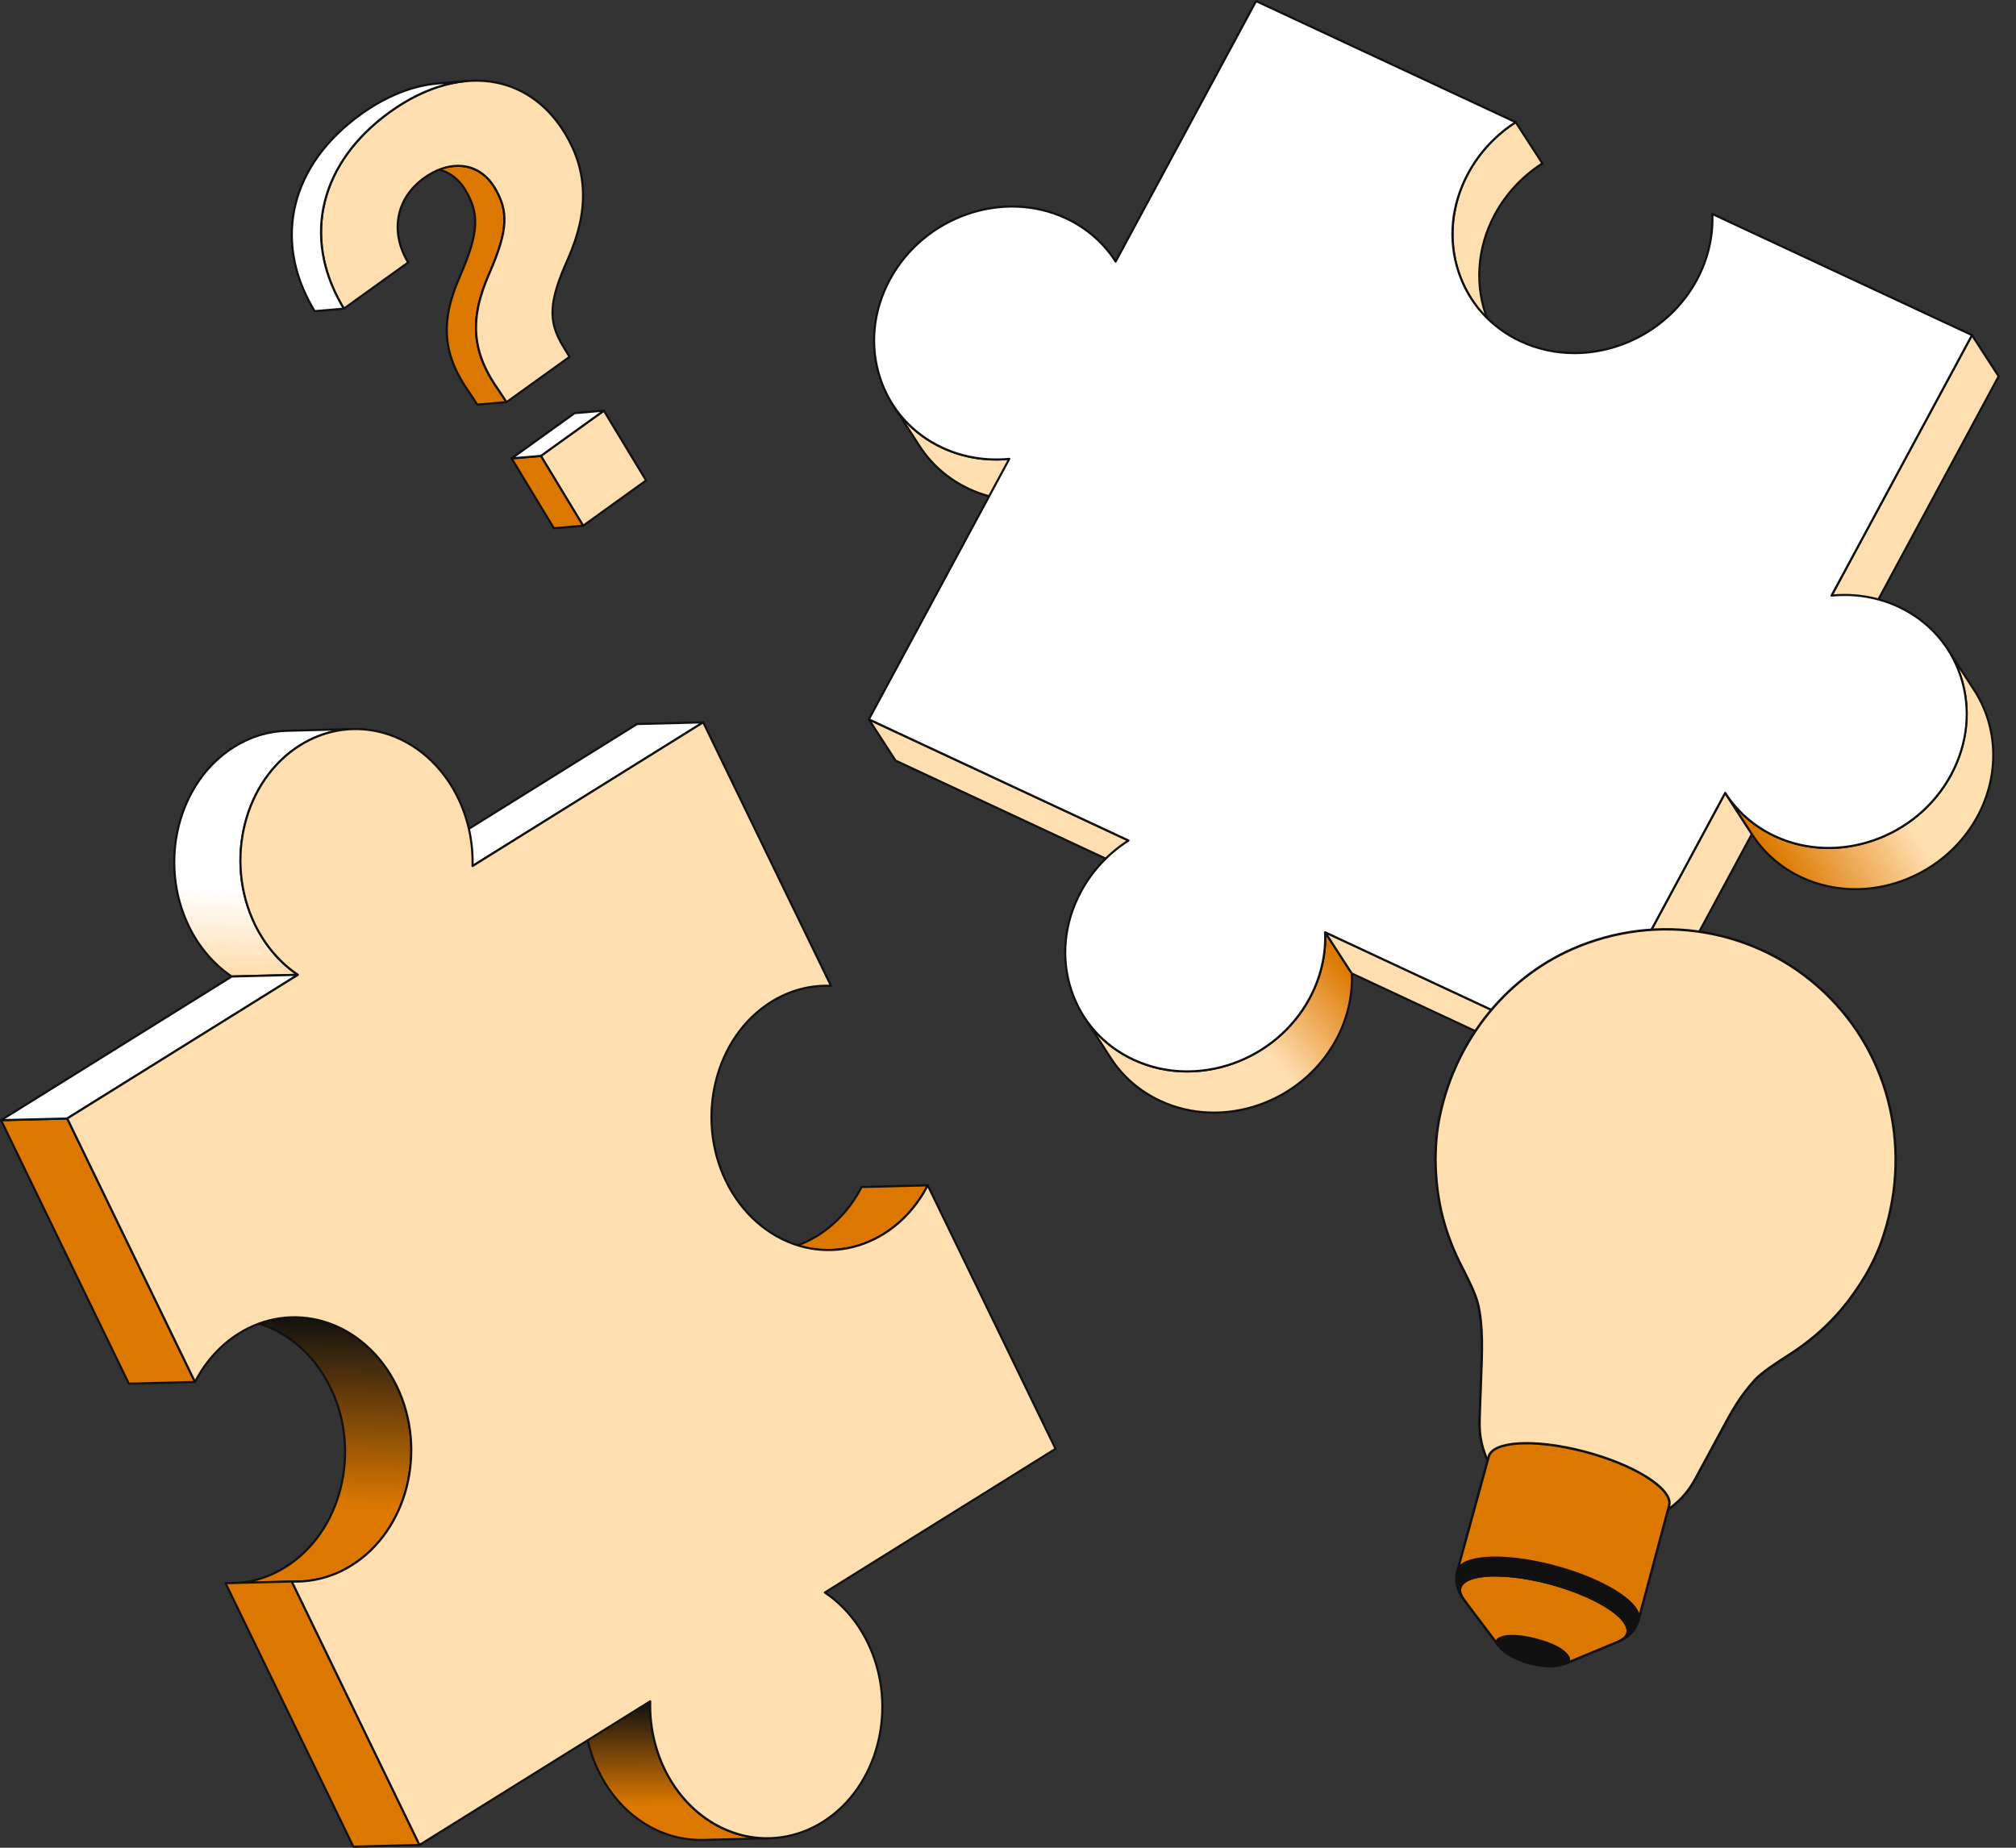 <svg width="60" height="55" viewBox="0 0 60 55" fill="none" xmlns="http://www.w3.org/2000/svg">
<rect x="0" y="0" width="60" height="55" fill="#333333" stroke="none"/>
<g clip-path="url(#clip0_7447_1307)">
<path d="M30.038 13.658L30.833 14.885C30.161 14.951 29.473 14.849 28.839 14.553C28.212 14.261 27.717 13.817 27.373 13.285L26.578 12.058C26.922 12.59 27.418 13.034 28.044 13.326C28.678 13.622 29.367 13.724 30.038 13.658Z" fill="#FFDEB0"/>
<path d="M30.443 14.936C29.879 14.936 29.326 14.816 28.825 14.582C28.215 14.297 27.704 13.855 27.346 13.303L26.551 12.075C26.549 12.072 26.547 12.068 26.547 12.064C26.546 12.06 26.546 12.056 26.547 12.051C26.547 12.047 26.549 12.043 26.551 12.04C26.554 12.036 26.557 12.033 26.56 12.031C26.564 12.029 26.568 12.027 26.572 12.026C26.576 12.026 26.58 12.026 26.584 12.027C26.589 12.028 26.593 12.029 26.596 12.032C26.599 12.034 26.602 12.037 26.605 12.041C26.956 12.583 27.458 13.018 28.058 13.298C28.664 13.581 29.348 13.694 30.035 13.627C30.041 13.626 30.047 13.627 30.052 13.629C30.057 13.632 30.062 13.636 30.065 13.641L30.859 14.868C30.862 14.873 30.864 14.878 30.864 14.883C30.865 14.889 30.864 14.894 30.861 14.899C30.859 14.904 30.855 14.908 30.851 14.911C30.846 14.914 30.841 14.916 30.836 14.917C30.705 14.93 30.573 14.936 30.443 14.936H30.443ZM26.962 12.593L27.399 13.268C27.75 13.81 28.253 14.245 28.852 14.525C29.444 14.801 30.108 14.916 30.778 14.858L30.022 13.691C29.33 13.756 28.642 13.64 28.031 13.355C27.626 13.166 27.264 12.907 26.962 12.593Z" fill="#111111"/>
<path d="M45.11 3.638L45.905 4.865C45.328 5.234 44.833 5.749 44.49 6.385C43.812 7.642 43.897 9.056 44.585 10.118L43.791 8.891C43.102 7.829 43.018 6.415 43.695 5.158C44.038 4.521 44.533 4.007 45.11 3.638Z" fill="#FFDEB0"/>
<path d="M44.585 10.15C44.58 10.15 44.575 10.149 44.57 10.146C44.565 10.144 44.561 10.14 44.559 10.136L43.764 8.909C43.048 7.803 43.011 6.36 43.667 5.143C44.001 4.524 44.494 3.994 45.093 3.611C45.1 3.607 45.109 3.605 45.117 3.607C45.125 3.609 45.132 3.614 45.137 3.621L45.931 4.848C45.934 4.851 45.935 4.855 45.936 4.859C45.937 4.863 45.937 4.868 45.936 4.872C45.935 4.876 45.933 4.88 45.931 4.883C45.928 4.886 45.925 4.889 45.922 4.892C45.331 5.269 44.846 5.79 44.517 6.4C43.872 7.597 43.908 9.015 44.612 10.101C44.615 10.106 44.616 10.112 44.617 10.117C44.617 10.123 44.616 10.129 44.613 10.134C44.61 10.139 44.606 10.143 44.601 10.146C44.596 10.149 44.591 10.15 44.585 10.15ZM45.101 3.681C44.522 4.057 44.046 4.572 43.723 5.173C43.078 6.37 43.114 7.788 43.817 8.874L44.254 9.548C43.85 8.548 43.916 7.381 44.462 6.37C44.79 5.76 45.274 5.237 45.861 4.855L45.101 3.681Z" fill="#111111"/>
<path d="M33.586 25.019L34.38 26.246L26.653 22.64L25.858 21.413L33.586 25.019Z" fill="#FFDEB0"/>
<path d="M34.381 26.278C34.376 26.278 34.372 26.277 34.368 26.275L26.64 22.669C26.635 22.666 26.63 22.662 26.627 22.657L25.832 21.43C25.828 21.424 25.827 21.417 25.827 21.41C25.828 21.404 25.83 21.397 25.835 21.392C25.839 21.387 25.846 21.383 25.852 21.382C25.859 21.38 25.866 21.381 25.872 21.384L33.6 24.99C33.605 24.993 33.61 24.997 33.613 25.002L34.407 26.229C34.411 26.233 34.412 26.239 34.413 26.245C34.413 26.25 34.411 26.256 34.409 26.261C34.406 26.266 34.402 26.27 34.397 26.273C34.392 26.276 34.387 26.278 34.381 26.278ZM26.675 22.615L34.295 26.171L33.565 25.044L25.945 21.488L26.675 22.615L26.675 22.615Z" fill="#111111"/>
<path d="M58.689 9.975L59.484 11.202L55.304 18.956L54.51 17.729L58.689 9.975Z" fill="#FFDEB0"/>
<path d="M55.305 18.988C55.3 18.988 55.294 18.986 55.29 18.984C55.285 18.981 55.281 18.978 55.278 18.973L54.484 17.746C54.48 17.741 54.479 17.736 54.478 17.73C54.478 17.725 54.48 17.719 54.482 17.714L58.662 9.96C58.664 9.955 58.668 9.951 58.673 9.948C58.678 9.945 58.683 9.943 58.688 9.943C58.699 9.943 58.71 9.948 58.716 9.957L59.511 11.185C59.514 11.189 59.516 11.195 59.516 11.2C59.516 11.206 59.515 11.212 59.512 11.217L55.333 18.971C55.33 18.976 55.326 18.98 55.322 18.983C55.317 18.986 55.312 18.988 55.306 18.988H55.305V18.988ZM54.547 17.727L55.302 18.894L59.447 11.203L58.692 10.037L54.547 17.727Z" fill="#111111"/>
<path d="M39.437 27.75L40.232 28.977C40.259 29.628 40.112 30.305 39.769 30.942C38.753 32.827 36.406 33.645 34.527 32.768C33.9 32.476 33.405 32.032 33.061 31.5L32.266 30.273C32.61 30.805 33.106 31.249 33.732 31.541C35.611 32.418 37.959 31.6 38.975 29.715C39.318 29.078 39.465 28.401 39.437 27.75Z" fill="url(#paint0_linear_7447_1307)"/>
<path d="M36.128 33.151C35.579 33.151 35.029 33.037 34.514 32.797C33.904 32.512 33.393 32.07 33.035 31.517L32.24 30.29C32.238 30.287 32.236 30.283 32.236 30.279C32.235 30.275 32.235 30.27 32.236 30.266C32.236 30.262 32.238 30.258 32.24 30.255C32.243 30.251 32.246 30.248 32.249 30.246C32.253 30.244 32.257 30.242 32.261 30.241C32.265 30.241 32.269 30.241 32.273 30.241C32.278 30.242 32.282 30.244 32.285 30.247C32.288 30.249 32.291 30.252 32.294 30.256C32.645 30.798 33.147 31.233 33.747 31.512C34.253 31.749 34.794 31.86 35.334 31.86C36.779 31.86 38.215 31.059 38.948 29.7C39.276 29.09 39.435 28.417 39.407 27.751C39.406 27.744 39.408 27.737 39.412 27.731C39.416 27.726 39.422 27.721 39.428 27.719C39.435 27.717 39.442 27.717 39.449 27.72C39.455 27.722 39.461 27.726 39.465 27.732L40.259 28.959C40.262 28.964 40.264 28.97 40.264 28.975C40.293 29.652 40.132 30.338 39.798 30.957C39.054 32.337 37.595 33.151 36.128 33.151L36.128 33.151ZM32.651 30.808L33.088 31.483C33.439 32.025 33.942 32.46 34.541 32.739C36.402 33.608 38.735 32.795 39.742 30.927C40.069 30.32 40.228 29.649 40.201 28.986L39.473 27.861C39.48 28.501 39.319 29.145 39.003 29.73C38.259 31.11 36.801 31.923 35.333 31.924C34.784 31.924 34.234 31.81 33.72 31.57C33.315 31.381 32.953 31.122 32.651 30.808L32.651 30.808Z" fill="#111111"/>
<path d="M51.344 23.601L52.139 24.828L47.959 32.583L47.165 31.356L51.344 23.601Z" fill="#FFDEB0"/>
<path d="M47.959 32.614C47.954 32.614 47.949 32.613 47.944 32.611C47.94 32.608 47.936 32.604 47.933 32.6L47.138 31.373C47.135 31.368 47.134 31.363 47.133 31.357C47.133 31.351 47.134 31.346 47.137 31.341L51.317 23.586C51.319 23.581 51.323 23.577 51.328 23.574C51.333 23.571 51.338 23.57 51.343 23.569C51.349 23.569 51.354 23.57 51.359 23.573C51.364 23.575 51.368 23.579 51.371 23.584L52.166 24.811C52.169 24.816 52.171 24.821 52.171 24.827C52.171 24.832 52.17 24.838 52.167 24.843L47.987 32.598C47.985 32.603 47.981 32.607 47.976 32.61C47.972 32.612 47.966 32.614 47.961 32.614L47.959 32.614ZM47.202 31.354L47.957 32.521L52.102 24.829L51.347 23.663L47.202 31.354Z" fill="#111111"/>
<path d="M57.97 19.329L58.765 20.556C59.453 21.619 59.538 23.033 58.861 24.29C57.844 26.175 55.497 26.993 53.618 26.117C52.992 25.824 52.497 25.38 52.153 24.849L51.358 23.622C51.703 24.153 52.197 24.597 52.824 24.89C54.702 25.766 57.05 24.948 58.066 23.063C58.743 21.806 58.658 20.392 57.97 19.329Z" fill="url(#paint1_linear_7447_1307)"/>
<path d="M55.218 26.499C54.669 26.499 54.119 26.386 53.604 26.145C52.995 25.861 52.484 25.419 52.126 24.866L51.331 23.639C51.327 23.632 51.325 23.623 51.327 23.615C51.329 23.607 51.334 23.6 51.341 23.595C51.348 23.59 51.356 23.589 51.364 23.591C51.373 23.592 51.38 23.597 51.384 23.604C51.736 24.147 52.238 24.582 52.837 24.861C53.343 25.097 53.884 25.209 54.424 25.209C55.869 25.209 57.305 24.408 58.038 23.048C58.683 21.851 58.647 20.433 57.943 19.346C57.941 19.343 57.939 19.339 57.938 19.335C57.937 19.331 57.937 19.327 57.938 19.322C57.939 19.318 57.941 19.314 57.943 19.311C57.946 19.307 57.949 19.304 57.952 19.302C57.956 19.3 57.96 19.298 57.964 19.297C57.968 19.297 57.972 19.297 57.976 19.298C57.98 19.299 57.984 19.3 57.988 19.303C57.991 19.305 57.994 19.308 57.996 19.312L58.791 20.539C59.507 21.645 59.544 23.088 58.888 24.305C58.144 25.686 56.685 26.499 55.218 26.499L55.218 26.499ZM51.742 24.157L52.179 24.832C52.53 25.374 53.032 25.809 53.631 26.088C54.137 26.324 54.678 26.436 55.218 26.436C56.663 26.436 58.099 25.635 58.832 24.275C59.477 23.078 59.441 21.66 58.738 20.574L58.301 19.9C58.705 20.9 58.638 22.067 58.093 23.078C57.349 24.459 55.891 25.272 54.423 25.272C53.874 25.272 53.324 25.158 52.81 24.918C52.405 24.73 52.044 24.471 51.742 24.157L51.742 24.157Z" fill="#111111"/>
<path d="M47.165 31.356L47.96 32.583L40.232 28.977L39.438 27.75L47.165 31.356Z" fill="#FFDEB0"/>
<path d="M47.96 32.614C47.956 32.614 47.951 32.613 47.947 32.611L40.219 29.005C40.214 29.003 40.209 28.999 40.206 28.994L39.411 27.767C39.408 27.761 39.406 27.754 39.406 27.747C39.407 27.74 39.41 27.734 39.414 27.729C39.419 27.723 39.425 27.72 39.431 27.718C39.438 27.717 39.445 27.718 39.451 27.721L47.179 31.327C47.184 31.329 47.189 31.333 47.192 31.338L47.987 32.566C47.99 32.57 47.992 32.576 47.992 32.581C47.992 32.587 47.991 32.593 47.988 32.598C47.985 32.603 47.981 32.607 47.976 32.61C47.971 32.613 47.966 32.614 47.96 32.614ZM40.254 28.952L47.874 32.508L47.144 31.381L39.524 27.825L40.254 28.952Z" fill="#111111"/>
<path d="M58.689 9.974L54.509 17.729C55.181 17.663 55.869 17.765 56.504 18.061C58.382 18.938 59.082 21.177 58.066 23.063C57.049 24.948 54.702 25.766 52.823 24.889C52.189 24.593 51.689 24.141 51.344 23.601L47.165 31.355L39.437 27.749C39.465 28.4 39.318 29.078 38.975 29.714C37.959 31.6 35.611 32.418 33.732 31.541C31.853 30.664 31.154 28.424 32.17 26.539C32.514 25.902 33.009 25.387 33.586 25.019L25.858 21.413L30.038 13.658C29.366 13.724 28.678 13.622 28.044 13.326C26.165 12.449 25.466 10.21 26.482 8.324C27.498 6.439 29.846 5.621 31.724 6.498C32.359 6.794 32.858 7.245 33.203 7.786L37.383 0.032L45.11 3.638C44.533 4.006 44.038 4.521 43.695 5.158C42.678 7.043 43.378 9.283 45.257 10.159C47.135 11.036 49.483 10.219 50.499 8.333C50.842 7.697 50.989 7.019 50.961 6.368L58.689 9.974Z" fill="white"/>
<path d="M35.333 31.924C34.784 31.924 34.234 31.81 33.719 31.57C32.824 31.152 32.161 30.412 31.855 29.486C31.534 28.517 31.636 27.465 32.143 26.524C32.468 25.922 32.944 25.404 33.521 25.023L25.845 21.441C25.837 21.438 25.831 21.431 25.829 21.423C25.826 21.414 25.827 21.405 25.831 21.398L29.983 13.695C29.304 13.752 28.631 13.635 28.031 13.355C27.135 12.937 26.473 12.197 26.166 11.271C25.845 10.302 25.948 9.25 26.455 8.309C27.477 6.412 29.847 5.587 31.738 6.469C32.339 6.75 32.844 7.183 33.201 7.724L37.355 0.017C37.359 0.01 37.365 0.004 37.373 0.002C37.381 -0.001 37.389 -0 37.396 0.003L45.124 3.609C45.129 3.612 45.133 3.615 45.137 3.62C45.14 3.625 45.142 3.63 45.142 3.636C45.142 3.641 45.141 3.647 45.139 3.652C45.136 3.657 45.132 3.661 45.127 3.664C44.537 4.042 44.051 4.563 43.723 5.173C43.224 6.098 43.123 7.132 43.439 8.084C43.74 8.993 44.39 9.72 45.27 10.131C47.132 10.999 49.465 10.186 50.472 8.318C50.8 7.709 50.958 7.035 50.93 6.37C50.93 6.364 50.931 6.359 50.934 6.354C50.936 6.349 50.94 6.345 50.944 6.342C50.949 6.339 50.954 6.337 50.959 6.337C50.965 6.336 50.97 6.337 50.975 6.34L58.703 9.946C58.707 9.948 58.71 9.95 58.713 9.953C58.716 9.957 58.718 9.96 58.719 9.965C58.721 9.969 58.721 9.973 58.721 9.977C58.72 9.982 58.719 9.986 58.717 9.99L54.566 17.692C55.244 17.635 55.917 17.753 56.517 18.033C57.413 18.451 58.075 19.191 58.382 20.116C58.703 21.086 58.601 22.137 58.094 23.078C57.35 24.459 55.891 25.272 54.424 25.272C53.875 25.272 53.325 25.158 52.81 24.918C52.209 24.638 51.705 24.204 51.347 23.663L47.193 31.371C47.189 31.378 47.183 31.383 47.175 31.386C47.167 31.388 47.159 31.388 47.152 31.384L39.471 27.8C39.49 28.46 39.328 29.126 39.003 29.73C38.259 31.11 36.8 31.923 35.333 31.924ZM25.902 21.398L33.6 24.99C33.605 24.993 33.609 24.996 33.612 25.001C33.616 25.006 33.617 25.011 33.618 25.017C33.618 25.022 33.617 25.028 33.614 25.033C33.612 25.038 33.608 25.043 33.603 25.046C33.013 25.423 32.527 25.944 32.199 26.554C31.7 27.479 31.599 28.513 31.915 29.466C32.216 30.375 32.866 31.102 33.746 31.512C35.607 32.381 37.94 31.568 38.947 29.7C39.276 29.09 39.434 28.416 39.406 27.751C39.406 27.745 39.407 27.74 39.409 27.735C39.412 27.73 39.416 27.726 39.42 27.723C39.425 27.72 39.43 27.718 39.435 27.718C39.441 27.718 39.446 27.718 39.451 27.721L47.151 31.314L51.317 23.586C51.32 23.581 51.324 23.577 51.328 23.574C51.333 23.571 51.338 23.569 51.344 23.569C51.349 23.569 51.355 23.57 51.36 23.573C51.365 23.575 51.369 23.579 51.372 23.584C51.724 24.136 52.23 24.578 52.837 24.861C54.698 25.729 57.031 24.916 58.038 23.048C58.537 22.123 58.638 21.089 58.322 20.136C58.021 19.227 57.371 18.501 56.491 18.09C55.883 17.806 55.2 17.693 54.513 17.76C54.507 17.761 54.502 17.76 54.496 17.758C54.491 17.755 54.487 17.751 54.483 17.747C54.48 17.742 54.478 17.736 54.478 17.73C54.478 17.725 54.479 17.719 54.482 17.714L58.646 9.989L50.995 6.419C51.014 7.079 50.852 7.745 50.527 8.348C49.783 9.729 48.325 10.542 46.857 10.542C46.308 10.542 45.758 10.428 45.244 10.188C44.348 9.77 43.685 9.03 43.379 8.104C43.058 7.135 43.16 6.083 43.667 5.143C43.992 4.54 44.468 4.023 45.045 3.642L37.397 0.073L33.231 7.801C33.229 7.806 33.225 7.81 33.22 7.813C33.215 7.816 33.21 7.817 33.205 7.818C33.193 7.818 33.183 7.812 33.177 7.803C32.825 7.251 32.318 6.81 31.712 6.527C29.851 5.658 27.517 6.471 26.51 8.339C26.012 9.264 25.911 10.299 26.226 11.251C26.527 12.16 27.178 12.887 28.058 13.297C28.664 13.581 29.348 13.694 30.035 13.627C30.041 13.626 30.047 13.627 30.052 13.629C30.057 13.632 30.062 13.636 30.065 13.64C30.068 13.645 30.07 13.651 30.07 13.656C30.07 13.662 30.069 13.668 30.066 13.673L25.902 21.398Z" fill="#111111"/>
</g>
<g clip-path="url(#clip1_7447_1307)">
<path d="M24.733 37.207L22.763 37.258C23.297 37.244 23.834 37.089 24.334 36.778C24.897 36.427 25.339 35.922 25.642 35.333L27.611 35.283C27.308 35.871 26.867 36.376 26.303 36.727C25.804 37.038 25.267 37.194 24.733 37.207Z" fill="#DC7800"/>
<path d="M22.764 37.29C22.756 37.29 22.748 37.286 22.742 37.28C22.736 37.275 22.733 37.267 22.733 37.258C22.733 37.25 22.736 37.242 22.742 37.236C22.747 37.23 22.755 37.227 22.763 37.227C23.311 37.212 23.834 37.053 24.318 36.752C24.856 36.416 25.305 35.921 25.614 35.319C25.617 35.314 25.621 35.31 25.626 35.307C25.631 35.304 25.636 35.302 25.642 35.302L27.611 35.251C27.622 35.251 27.633 35.256 27.639 35.266C27.642 35.27 27.643 35.276 27.644 35.281C27.644 35.287 27.643 35.292 27.64 35.297C27.325 35.909 26.869 36.413 26.321 36.754C25.835 37.057 25.286 37.225 24.735 37.239L22.765 37.29H22.764ZM25.662 35.364C25.347 35.969 24.894 36.467 24.351 36.805C24.044 36.997 23.72 37.132 23.384 37.211L24.733 37.176C25.281 37.162 25.804 37.002 26.287 36.701C26.812 36.374 27.251 35.896 27.559 35.316L25.662 35.364L25.662 35.364Z" fill="#111111"/>
<path d="M22.909 54.717L20.939 54.768C19.689 54.8 18.461 54.055 17.813 52.718C17.501 52.074 17.364 51.375 17.382 50.691L19.352 50.641C19.333 51.324 19.471 52.023 19.783 52.667C20.431 54.004 21.658 54.749 22.909 54.717Z" fill="url(#paint2_linear_7447_1307)"/>
<path d="M20.859 54.8C19.578 54.8 18.406 54.014 17.784 52.732C17.481 52.106 17.331 51.401 17.35 50.691C17.35 50.683 17.353 50.675 17.359 50.669C17.365 50.663 17.372 50.66 17.381 50.66L19.35 50.609C19.355 50.609 19.359 50.61 19.363 50.611C19.367 50.613 19.37 50.615 19.373 50.618C19.376 50.621 19.379 50.625 19.38 50.629C19.382 50.633 19.383 50.637 19.383 50.642C19.364 51.342 19.512 52.037 19.811 52.653C20.434 53.94 21.621 54.719 22.908 54.685H22.909C22.917 54.686 22.925 54.689 22.93 54.695C22.936 54.7 22.939 54.708 22.94 54.717C22.94 54.725 22.937 54.733 22.931 54.739C22.925 54.745 22.918 54.748 22.909 54.749L20.94 54.799C20.913 54.8 20.886 54.8 20.859 54.8L20.859 54.8ZM17.412 50.722C17.398 51.412 17.546 52.097 17.841 52.704C18.465 53.991 19.65 54.77 20.938 54.736L22.284 54.702C21.222 54.513 20.286 53.779 19.754 52.681C19.455 52.065 19.305 51.372 19.319 50.673L17.412 50.722Z" fill="#111111"/>
<path d="M14.064 25.778L12.094 25.829L18.959 21.552L20.929 21.501L14.064 25.778Z" fill="white"/>
<path d="M12.095 25.86C12.088 25.86 12.081 25.858 12.075 25.854C12.07 25.85 12.066 25.844 12.064 25.837C12.062 25.831 12.063 25.824 12.065 25.817C12.068 25.811 12.072 25.805 12.078 25.802L18.943 21.525C18.948 21.522 18.953 21.52 18.959 21.52L20.929 21.47C20.936 21.469 20.942 21.471 20.948 21.475C20.954 21.479 20.958 21.485 20.96 21.492C20.962 21.499 20.961 21.506 20.959 21.512C20.956 21.519 20.952 21.524 20.946 21.528L14.081 25.805C14.076 25.808 14.071 25.809 14.065 25.809L12.095 25.86H12.095V25.86ZM18.969 21.583L12.21 25.794L14.055 25.747L20.814 21.536L18.969 21.583Z" fill="#111111"/>
<path d="M8.891 47.076L6.921 47.127C7.454 47.113 7.992 46.959 8.491 46.648C10.16 45.608 10.764 43.219 9.839 41.312C9.191 39.975 7.963 39.23 6.712 39.262L8.682 39.212C9.933 39.179 11.16 39.924 11.809 41.261C12.733 43.169 12.13 45.557 10.46 46.597C9.962 46.908 9.424 47.063 8.891 47.076Z" fill="url(#paint3_linear_7447_1307)"/>
<path d="M6.921 47.159C6.913 47.158 6.905 47.155 6.899 47.149C6.894 47.144 6.89 47.136 6.89 47.127C6.89 47.119 6.893 47.111 6.899 47.105C6.904 47.099 6.912 47.096 6.92 47.096H6.92C7.469 47.081 7.992 46.922 8.474 46.621C10.128 45.591 10.727 43.216 9.811 41.326C9.187 40.039 8 39.261 6.713 39.294C6.695 39.294 6.682 39.28 6.681 39.263C6.681 39.246 6.694 39.231 6.712 39.231L8.682 39.18C9.993 39.146 11.203 39.938 11.837 41.248C12.767 43.166 12.157 45.578 10.477 46.624C9.985 46.931 9.452 47.093 8.892 47.108L6.922 47.159H6.921ZM7.338 39.278C8.399 39.466 9.335 40.201 9.867 41.298C10.798 43.216 10.188 45.628 8.508 46.675C8.201 46.866 7.878 47.001 7.543 47.08L8.89 47.045C9.439 47.031 9.962 46.871 10.444 46.571C12.097 45.541 12.697 43.165 11.78 41.275C11.169 40.015 10.018 39.242 8.762 39.242C8.736 39.242 8.71 39.242 8.683 39.243L7.338 39.278V39.278Z" fill="#111111"/>
<path d="M12.486 54.918L10.516 54.968L6.713 47.125L8.683 47.075L12.486 54.918Z" fill="#DC7800"/>
<path d="M10.517 55C10.511 55 10.505 54.998 10.5 54.995C10.495 54.992 10.491 54.987 10.488 54.982L6.685 47.139C6.683 47.134 6.682 47.129 6.682 47.124C6.682 47.118 6.684 47.113 6.687 47.109C6.689 47.104 6.693 47.101 6.698 47.098C6.702 47.095 6.708 47.094 6.713 47.094L8.683 47.043H8.683C8.695 47.043 8.706 47.05 8.712 47.061L12.515 54.904C12.517 54.909 12.518 54.914 12.518 54.919C12.518 54.924 12.516 54.929 12.513 54.934C12.511 54.938 12.507 54.942 12.502 54.945C12.498 54.948 12.492 54.949 12.487 54.949L10.518 55H10.517ZM6.763 47.156L10.536 54.936L12.437 54.887L8.664 47.107L6.763 47.156Z" fill="#111111"/>
<path d="M8.537 21.753C8.003 21.766 7.465 21.922 6.966 22.232C5.297 23.272 4.693 25.661 5.618 27.568C5.93 28.212 6.377 28.718 6.896 29.067L8.866 29.016C8.347 28.668 7.9 28.162 7.588 27.518C6.663 25.61 7.267 23.222 8.936 22.182C9.435 21.871 9.973 21.715 10.506 21.702L8.537 21.753V21.753Z" fill="url(#paint4_linear_7447_1307)"/>
<path d="M6.896 29.099C6.89 29.099 6.884 29.097 6.879 29.093C6.339 28.73 5.893 28.208 5.59 27.582C4.66 25.664 5.27 23.252 6.95 22.206C7.436 21.903 7.984 21.735 8.536 21.721L10.506 21.67H10.507C10.515 21.67 10.523 21.674 10.528 21.68C10.534 21.685 10.538 21.693 10.538 21.701C10.538 21.71 10.535 21.718 10.529 21.724C10.523 21.73 10.516 21.733 10.507 21.733C9.959 21.747 9.436 21.907 8.953 22.208C7.3 23.238 6.7 25.614 7.616 27.504C7.915 28.119 8.353 28.634 8.884 28.99C8.889 28.994 8.894 28.999 8.896 29.006C8.898 29.012 8.898 29.019 8.896 29.025C8.895 29.032 8.891 29.037 8.885 29.041C8.88 29.045 8.874 29.048 8.867 29.048L6.897 29.099H6.896L6.896 29.099ZM8.537 21.753L8.538 21.784C7.989 21.798 7.466 21.958 6.983 22.259C5.33 23.289 4.73 25.665 5.647 27.555C5.944 28.167 6.379 28.679 6.906 29.035L8.769 28.987C8.265 28.628 7.848 28.126 7.56 27.532C6.63 25.613 7.24 23.201 8.92 22.155C9.224 21.965 9.554 21.828 9.893 21.749L8.538 21.784L8.537 21.753H8.537Z" fill="#111111"/>
<path d="M5.804 41.136L3.834 41.187L0.031 33.344L2.001 33.293L5.804 41.136Z" fill="#DC7800"/>
<path d="M3.834 41.218C3.828 41.218 3.822 41.217 3.817 41.214C3.812 41.211 3.808 41.206 3.806 41.201L0.003 33.358C0 33.353 -0.001 33.348 -0 33.342C-0 33.337 0.001 33.332 0.004 33.327C0.007 33.323 0.011 33.319 0.015 33.316C0.02 33.314 0.025 33.312 0.03 33.312L2 33.261H2.001C2.013 33.261 2.024 33.268 2.029 33.279L5.832 41.122C5.834 41.127 5.836 41.132 5.835 41.138C5.835 41.143 5.833 41.148 5.831 41.153C5.828 41.157 5.824 41.161 5.82 41.163C5.815 41.166 5.81 41.167 5.805 41.168L3.835 41.218H3.834L3.834 41.218ZM0.081 33.374L3.854 41.155L5.754 41.106L1.981 33.325L0.081 33.374Z" fill="#111111"/>
<path d="M2.001 33.293L0.031 33.344L6.896 29.067L8.866 29.016L2.001 33.293Z" fill="white"/>
<path d="M0.031 33.375C0.024 33.375 0.018 33.373 0.012 33.369C0.007 33.365 0.003 33.359 0.001 33.352C-0.001 33.346 -0.001 33.339 0.002 33.333C0.004 33.326 0.009 33.321 0.014 33.317L6.88 29.04C6.884 29.037 6.89 29.036 6.895 29.035L8.865 28.985C8.879 28.984 8.892 28.994 8.896 29.007C8.898 29.014 8.898 29.021 8.895 29.027C8.893 29.034 8.889 29.039 8.883 29.043L2.017 33.32C2.013 33.323 2.007 33.325 2.002 33.325L0.032 33.375H0.031H0.031ZM6.906 29.098L0.146 33.309L1.991 33.262L8.751 29.051L6.906 29.098L6.906 29.098Z" fill="#111111"/>
<path d="M8.936 22.182C10.605 21.142 12.708 21.845 13.633 23.752C13.945 24.396 14.082 25.095 14.064 25.778L20.929 21.501L24.732 29.344C24.131 29.319 23.518 29.47 22.954 29.821C21.285 30.861 20.682 33.25 21.606 35.157C22.531 37.065 24.634 37.767 26.303 36.727C26.867 36.376 27.308 35.871 27.611 35.283L31.414 43.126L24.549 47.403C25.068 47.751 25.515 48.257 25.827 48.901C26.752 50.808 26.149 53.197 24.479 54.237C22.81 55.277 20.707 54.574 19.782 52.667C19.47 52.023 19.333 51.324 19.351 50.641L12.486 54.918L8.683 47.075C9.284 47.1 9.897 46.949 10.46 46.597C12.13 45.557 12.733 43.169 11.809 41.261C10.884 39.354 8.781 38.651 7.112 39.691C6.548 40.042 6.106 40.548 5.804 41.136L2 33.293L8.866 29.016C8.347 28.668 7.9 28.162 7.588 27.518C6.663 25.61 7.266 23.222 8.936 22.182L8.936 22.182Z" fill="#FFDEB0"/>
<path d="M12.486 54.949C12.48 54.949 12.475 54.948 12.47 54.944C12.465 54.941 12.461 54.937 12.458 54.931L8.655 47.088C8.653 47.084 8.652 47.078 8.652 47.073C8.652 47.067 8.654 47.062 8.657 47.057C8.66 47.053 8.664 47.049 8.669 47.047C8.674 47.044 8.679 47.043 8.685 47.043C9.298 47.069 9.906 46.906 10.444 46.571C12.097 45.541 12.697 43.165 11.78 41.275C11.32 40.326 10.528 39.629 9.606 39.363C8.766 39.12 7.886 39.246 7.129 39.718C6.59 40.053 6.142 40.549 5.832 41.151C5.826 41.161 5.815 41.167 5.803 41.168C5.798 41.168 5.792 41.166 5.787 41.163C5.782 41.16 5.778 41.155 5.775 41.15L1.972 33.307C1.969 33.3 1.968 33.292 1.97 33.284C1.973 33.277 1.977 33.27 1.984 33.266L8.808 29.015C8.286 28.654 7.855 28.142 7.559 27.531C6.629 25.613 7.239 23.201 8.919 22.155C9.692 21.673 10.59 21.544 11.448 21.792C12.386 22.064 13.193 22.773 13.661 23.738C13.956 24.346 14.106 25.03 14.097 25.72L20.913 21.474C20.916 21.472 20.92 21.47 20.925 21.47C20.929 21.469 20.934 21.47 20.938 21.471C20.942 21.472 20.946 21.474 20.95 21.477C20.953 21.48 20.956 21.483 20.957 21.487L24.761 29.33C24.763 29.335 24.764 29.341 24.764 29.346C24.763 29.352 24.762 29.357 24.759 29.361C24.756 29.366 24.752 29.37 24.747 29.372C24.742 29.375 24.736 29.376 24.731 29.376C24.118 29.35 23.509 29.513 22.972 29.848C21.318 30.878 20.719 33.254 21.635 35.144C22.095 36.093 22.888 36.79 23.809 37.056C24.649 37.299 25.529 37.173 26.287 36.701C26.825 36.365 27.274 35.87 27.584 35.268C27.589 35.258 27.599 35.251 27.612 35.251C27.624 35.251 27.635 35.258 27.64 35.269L31.443 43.112C31.447 43.119 31.447 43.127 31.445 43.134C31.443 43.142 31.438 43.148 31.431 43.153L24.607 47.404C25.129 47.765 25.56 48.277 25.856 48.887C26.786 50.806 26.176 53.217 24.496 54.264C23.723 54.745 22.825 54.874 21.968 54.627C21.029 54.355 20.222 53.646 19.754 52.681C19.459 52.073 19.309 51.389 19.319 50.698L12.503 54.944C12.498 54.948 12.492 54.949 12.486 54.949L12.486 54.949ZM8.735 47.108L12.499 54.872L19.335 50.614C19.34 50.611 19.345 50.609 19.351 50.609C19.357 50.609 19.362 50.611 19.367 50.614C19.372 50.616 19.376 50.62 19.379 50.625C19.382 50.63 19.383 50.636 19.383 50.642C19.364 51.342 19.512 52.037 19.811 52.653C20.271 53.602 21.064 54.3 21.985 54.566C22.825 54.809 23.705 54.682 24.463 54.21C26.116 53.18 26.716 50.805 25.799 48.915C25.501 48.299 25.062 47.785 24.532 47.429C24.527 47.426 24.524 47.422 24.521 47.417C24.519 47.413 24.518 47.407 24.518 47.402C24.518 47.397 24.52 47.392 24.522 47.387C24.525 47.382 24.528 47.379 24.533 47.376L31.374 43.114L27.61 35.353C27.297 35.939 26.852 36.423 26.32 36.754C25.547 37.236 24.649 37.365 23.792 37.117C22.853 36.846 22.046 36.136 21.578 35.171C20.648 33.253 21.258 30.841 22.938 29.795C23.471 29.462 24.073 29.295 24.681 29.311L20.916 21.546L14.081 25.805C14.076 25.808 14.07 25.809 14.065 25.809C14.059 25.81 14.053 25.808 14.048 25.805C14.043 25.802 14.039 25.798 14.037 25.793C14.034 25.788 14.032 25.783 14.032 25.777C14.051 25.077 13.903 24.381 13.604 23.765C13.144 22.816 12.352 22.119 11.43 21.853C10.59 21.61 9.71 21.736 8.953 22.208C7.299 23.238 6.7 25.614 7.616 27.504C7.915 28.119 8.353 28.633 8.884 28.99C8.888 28.993 8.892 28.997 8.894 29.002C8.896 29.006 8.898 29.012 8.898 29.017C8.898 29.022 8.896 29.027 8.893 29.032C8.891 29.036 8.887 29.04 8.883 29.043L2.042 33.305L5.805 41.066C6.119 40.479 6.564 39.995 7.095 39.664C7.868 39.183 8.766 39.054 9.624 39.302C10.562 39.573 11.369 40.282 11.837 41.248C12.767 43.166 12.157 45.578 10.477 46.624C9.944 46.956 9.342 47.123 8.735 47.108L8.735 47.108Z" fill="#111111"/>
</g>
<g clip-path="url(#clip2_7447_1307)">
<path d="M44.036 42.237L44.036 42.237L44.036 42.236V42.237C44.083 40.586 44.185 39.663 43.987 38.813C43.902 38.496 43.764 38.219 43.553 37.795C43.548 37.786 43.543 37.776 43.538 37.767C42.989 36.713 42.736 35.709 42.723 34.52C42.727 34.254 42.734 33.859 42.818 33.393C43.232 31.117 44.722 29.163 46.789 28.253C49.34 27.13 52.287 27.634 54.297 29.538C56.3 31.435 56.93 34.34 55.99 36.97C55.84 37.391 55.631 37.78 55.505 37.99C55.505 37.989 55.505 37.988 55.505 37.987C55.504 37.989 55.503 37.991 55.502 37.993C54.885 39.02 54.154 39.763 53.136 40.397C53.131 40.4 53.126 40.404 53.121 40.407C52.727 40.665 52.47 40.833 52.238 41.064C51.61 41.768 51.475 42.162 50.613 43.729L50.656 43.647L50.612 43.73L50.613 43.729C50.568 43.813 50.523 43.898 50.475 43.986L50.476 43.985C50.238 44.434 49.937 44.756 49.503 45.027C49.5 45.029 49.497 45.031 49.494 45.033L49.488 45.036C49.49 45.036 49.491 45.035 49.492 45.034C49.285 45.16 48.917 45.227 48.407 45.21C47.141 45.17 45.481 44.634 44.699 44.013C44.53 43.878 44.416 43.751 44.353 43.634C44.354 43.636 44.355 43.637 44.356 43.639L44.353 43.633L44.35 43.627C44.112 43.173 44.015 42.743 44.036 42.237Z" fill="#FFDEB0"/>
<path d="M48.555 45.249C48.978 45.249 49.303 45.187 49.503 45.069C49.504 45.069 49.506 45.068 49.507 45.067L49.52 45.059C49.961 44.783 50.265 44.458 50.506 44.005C50.552 43.919 50.598 43.834 50.644 43.747L50.644 43.747L50.645 43.746C50.845 43.382 51.003 43.086 51.143 42.825C51.597 41.976 51.785 41.625 52.265 41.088C52.493 40.861 52.751 40.692 53.141 40.437C53.144 40.435 53.147 40.433 53.15 40.431L53.155 40.427C54.178 39.79 54.911 39.046 55.53 38.016C55.533 38.014 55.535 38.011 55.536 38.009C55.627 37.856 55.857 37.45 56.024 36.982C56.489 35.678 56.579 34.292 56.282 32.971C55.983 31.64 55.305 30.443 54.322 29.512C52.301 27.598 49.339 27.091 46.774 28.22C45.758 28.668 44.852 29.383 44.155 30.289C43.462 31.189 42.988 32.26 42.783 33.386C42.697 33.865 42.691 34.275 42.687 34.52C42.701 35.716 42.953 36.723 43.507 37.783L43.511 37.791C43.514 37.798 43.517 37.805 43.521 37.812C43.73 38.231 43.869 38.508 43.952 38.822C44.106 39.479 44.078 40.18 44.036 41.242C44.024 41.536 44.011 41.87 44 42.235V42.235L44 42.235V42.237L44 42.238C43.979 42.751 44.077 43.184 44.318 43.643L44.325 43.656H44.325L44.325 43.656C44.325 43.657 44.326 43.658 44.326 43.659C44.393 43.781 44.511 43.909 44.677 44.041C45.462 44.665 47.135 45.206 48.406 45.246C48.456 45.248 48.505 45.249 48.555 45.249ZM49.473 45.003C49.264 45.131 48.895 45.19 48.408 45.175C47.151 45.135 45.497 44.601 44.721 43.985C44.56 43.856 44.447 43.733 44.385 43.617H44.385L44.385 43.617C44.385 43.617 44.385 43.616 44.384 43.616L44.383 43.613L44.381 43.61C44.146 43.162 44.051 42.739 44.072 42.238C44.072 42.237 44.072 42.236 44.072 42.234C44.082 41.872 44.096 41.538 44.107 41.244C44.15 40.177 44.178 39.472 44.022 38.804C43.936 38.483 43.796 38.203 43.585 37.779L43.57 37.751C43.022 36.7 42.772 35.704 42.759 34.52C42.762 34.278 42.768 33.872 42.853 33.399C43.056 32.284 43.526 31.224 44.212 30.333C44.902 29.436 45.798 28.728 46.803 28.286C49.341 27.168 52.273 27.67 54.272 29.564C55.245 30.486 55.916 31.669 56.212 32.987C56.506 34.294 56.418 35.667 55.957 36.958C55.795 37.409 55.575 37.803 55.481 37.961C55.478 37.964 55.476 37.967 55.474 37.97L55.472 37.974C54.858 38.997 54.132 39.735 53.117 40.367L53.102 40.377C52.708 40.635 52.448 40.805 52.213 41.039C51.726 41.584 51.537 41.937 51.08 42.791C50.952 43.03 50.808 43.299 50.631 43.622C50.629 43.624 50.627 43.627 50.625 43.63L50.581 43.712C50.536 43.798 50.49 43.883 50.444 43.969C50.209 44.412 49.913 44.729 49.484 44.997L49.476 45.002L49.474 45.003L49.474 45.003L49.473 45.003ZM45.06 48.666C45.569 48.683 46.235 48.898 46.549 49.147C46.757 49.312 46.758 49.451 46.584 49.522C46.059 49.722 45.212 49.493 44.78 49.164C44.678 49.081 44.629 49.02 44.597 48.98C44.45 48.786 44.629 48.653 45.06 48.666Z" fill="#111111"/>
<path d="M46.126 49.632C46.296 49.632 46.457 49.608 46.596 49.556C46.706 49.51 46.737 49.447 46.743 49.401C46.756 49.315 46.697 49.22 46.571 49.119C46.252 48.866 45.575 48.647 45.061 48.631C44.773 48.621 44.583 48.677 44.527 48.786C44.505 48.83 44.493 48.903 44.568 49.001C44.602 49.044 44.652 49.107 44.757 49.191C45.083 49.44 45.641 49.632 46.126 49.632ZM45.059 48.702C45.56 48.718 46.218 48.93 46.526 49.175C46.629 49.257 46.681 49.333 46.673 49.391C46.666 49.44 46.613 49.471 46.57 49.489C46.057 49.684 45.226 49.459 44.801 49.135C44.703 49.056 44.656 48.997 44.625 48.957C44.583 48.903 44.572 48.856 44.591 48.819C44.632 48.738 44.808 48.694 45.059 48.702Z" fill="#111111"/>
<path d="M43.737 47.005C43.938 46.922 44.241 46.881 44.636 46.894C45.094 46.908 45.606 46.993 46.105 47.124C46.885 47.33 47.631 47.652 48.073 48.004C48.552 48.384 48.555 48.703 48.165 48.865L46.588 49.52C46.757 49.45 46.705 49.318 46.554 49.181C46.373 49.017 46.039 48.89 45.701 48.8C45.485 48.743 45.263 48.707 45.065 48.7C44.894 48.695 44.763 48.713 44.675 48.748C44.544 48.802 44.508 48.862 44.596 48.978L43.565 47.614C43.363 47.347 43.433 47.129 43.737 47.005Z" fill="#DC7800"/>
<path d="M46.588 49.556C46.593 49.556 46.597 49.555 46.602 49.554L48.178 48.898C48.356 48.825 48.46 48.716 48.478 48.584C48.503 48.405 48.371 48.195 48.095 47.976C47.667 47.635 46.926 47.304 46.114 47.09C45.593 46.952 45.083 46.872 44.638 46.858C44.251 46.846 43.935 46.885 43.723 46.971C43.558 47.039 43.458 47.133 43.426 47.25C43.394 47.366 43.431 47.496 43.537 47.636L44.567 49L44.567 49C44.573 49.008 44.581 49.013 44.591 49.014C44.6 49.015 44.61 49.013 44.617 49.007C44.625 49.001 44.63 48.993 44.631 48.983C44.632 48.974 44.63 48.964 44.624 48.957C44.592 48.914 44.579 48.881 44.585 48.858C44.592 48.832 44.626 48.807 44.689 48.782C44.774 48.747 44.904 48.731 45.064 48.736C45.253 48.742 45.47 48.776 45.692 48.835C45.967 48.907 46.335 49.031 46.53 49.208C46.62 49.289 46.665 49.362 46.656 49.411C46.651 49.441 46.624 49.467 46.575 49.487L46.574 49.487C46.567 49.491 46.56 49.496 46.557 49.504C46.553 49.511 46.551 49.519 46.553 49.528C46.555 49.536 46.559 49.543 46.565 49.548C46.572 49.553 46.58 49.556 46.588 49.556ZM44.5 46.927C44.544 46.927 44.589 46.928 44.635 46.93C45.075 46.944 45.581 47.023 46.096 47.159C46.899 47.371 47.63 47.697 48.051 48.032C48.306 48.234 48.429 48.422 48.408 48.574C48.389 48.707 48.258 48.788 48.151 48.833L46.727 49.424C46.727 49.424 46.727 49.423 46.727 49.423C46.74 49.347 46.69 49.256 46.578 49.155C46.372 48.968 45.992 48.84 45.71 48.766C45.483 48.706 45.261 48.671 45.066 48.665C44.896 48.659 44.756 48.677 44.662 48.715C44.609 48.737 44.547 48.769 44.522 48.822L43.594 47.592C43.502 47.471 43.469 47.363 43.495 47.269C43.521 47.174 43.607 47.096 43.75 47.038C43.928 46.965 44.185 46.927 44.5 46.927Z" fill="#111111"/>
<path d="M48.161 48.867C48.364 48.779 48.648 48.616 48.762 48.233C48.811 48.053 48.687 47.825 48.369 47.573C47.584 46.949 45.917 46.411 44.646 46.37C43.888 46.346 43.442 46.504 43.371 46.767C43.276 47.151 43.435 47.432 43.562 47.61C43.228 47.172 43.641 46.862 44.637 46.894C45.81 46.931 47.349 47.428 48.074 48.004C48.554 48.385 48.556 48.706 48.161 48.867Z" fill="#111111"/>
<path d="M48.16 48.903C48.165 48.903 48.17 48.902 48.174 48.9C48.195 48.892 48.215 48.882 48.236 48.872C48.438 48.775 48.69 48.604 48.797 48.243C48.851 48.04 48.711 47.799 48.391 47.545C47.602 46.918 45.923 46.375 44.647 46.335C43.894 46.311 43.416 46.465 43.336 46.758C43.249 47.11 43.366 47.377 43.486 47.561C43.501 47.585 43.517 47.609 43.534 47.632C43.54 47.639 43.548 47.644 43.557 47.645C43.567 47.646 43.576 47.644 43.584 47.638C43.591 47.633 43.596 47.624 43.597 47.615C43.599 47.606 43.597 47.597 43.592 47.589C43.576 47.567 43.56 47.544 43.544 47.519C43.477 47.408 43.466 47.309 43.51 47.224C43.614 47.021 44.035 46.91 44.636 46.929C45.801 46.967 47.333 47.461 48.051 48.032C48.306 48.234 48.43 48.422 48.408 48.574C48.392 48.686 48.297 48.761 48.204 48.808C48.184 48.818 48.165 48.826 48.146 48.834C48.139 48.838 48.133 48.843 48.129 48.851C48.125 48.858 48.124 48.867 48.126 48.874C48.127 48.883 48.132 48.89 48.138 48.895C48.144 48.9 48.152 48.903 48.16 48.903ZM44.498 46.404C44.546 46.404 44.594 46.404 44.644 46.406C45.907 46.446 47.568 46.982 48.347 47.601C48.638 47.833 48.774 48.054 48.728 48.223C48.672 48.41 48.575 48.542 48.466 48.639C48.472 48.621 48.476 48.603 48.479 48.584C48.504 48.405 48.372 48.195 48.096 47.976C47.367 47.397 45.816 46.895 44.638 46.858C43.99 46.837 43.567 46.956 43.446 47.192C43.435 47.212 43.426 47.236 43.42 47.263C43.376 47.126 43.359 46.964 43.406 46.776C43.469 46.54 43.874 46.404 44.498 46.404Z" fill="#111111"/>
<path d="M44.307 43.356C44.324 43.295 44.361 43.24 44.418 43.191C44.604 43.031 44.999 42.943 45.577 42.962C46.221 42.982 46.968 43.131 47.648 43.354C48.305 43.57 48.901 43.854 49.285 44.159C49.6 44.41 49.724 44.636 49.677 44.814L48.763 48.231C48.811 48.052 48.686 47.825 48.369 47.573C47.984 47.267 47.386 46.981 46.726 46.765C46.043 46.541 45.293 46.391 44.646 46.37C44.066 46.352 43.669 46.44 43.482 46.601C43.425 46.65 43.388 46.705 43.371 46.767L44.307 43.356Z" fill="#DC7800"/>
<path d="M48.763 48.266C48.771 48.266 48.778 48.264 48.785 48.259C48.791 48.254 48.795 48.248 48.797 48.24L48.797 48.24L49.711 44.823C49.764 44.623 49.625 44.384 49.306 44.131C48.933 43.834 48.348 43.546 47.66 43.32C46.944 43.086 46.205 42.946 45.578 42.926C45.014 42.908 44.594 42.992 44.395 43.164C44.332 43.217 44.291 43.279 44.273 43.346L43.337 46.757C43.336 46.762 43.335 46.766 43.336 46.771C43.336 46.776 43.337 46.78 43.34 46.785C43.342 46.789 43.345 46.792 43.349 46.795C43.353 46.798 43.357 46.8 43.362 46.802C43.366 46.803 43.371 46.803 43.376 46.803C43.38 46.802 43.385 46.8 43.389 46.798C43.393 46.796 43.397 46.792 43.4 46.789C43.403 46.785 43.404 46.781 43.406 46.776L43.406 46.776C43.421 46.721 43.454 46.672 43.505 46.628C43.692 46.467 44.097 46.389 44.645 46.406C45.268 46.426 46.004 46.565 46.715 46.799C47.398 47.023 47.978 47.308 48.347 47.601C48.638 47.832 48.773 48.052 48.728 48.221L48.728 48.221C48.727 48.227 48.727 48.232 48.728 48.237C48.729 48.243 48.731 48.248 48.735 48.252C48.738 48.257 48.742 48.26 48.747 48.263C48.752 48.265 48.757 48.266 48.763 48.266ZM45.429 42.995C45.477 42.995 45.525 42.996 45.575 42.997C46.196 43.017 46.928 43.156 47.637 43.388C48.318 43.611 48.895 43.895 49.262 44.187C49.552 44.417 49.687 44.637 49.642 44.805L48.783 48.016C48.731 47.869 48.599 47.71 48.391 47.545C48.016 47.246 47.428 46.957 46.737 46.731C46.019 46.495 45.277 46.355 44.647 46.335C44.083 46.317 43.663 46.401 43.462 46.571L44.342 43.365C44.356 43.312 44.39 43.262 44.441 43.218C44.61 43.073 44.958 42.995 45.429 42.995Z" fill="#111111"/>
</g>
<g clip-path="url(#clip3_7447_1307)">
<path d="M17.971 12.223L19.229 14.302L17.355 15.649L16.097 13.571L17.971 12.223Z" fill="#FFDEB0"/>
<path d="M17.355 15.681C17.349 15.681 17.344 15.68 17.339 15.677C17.335 15.674 17.331 15.67 17.328 15.666L16.07 13.587C16.066 13.58 16.064 13.572 16.066 13.565C16.068 13.557 16.072 13.55 16.079 13.545L17.953 12.197C17.956 12.195 17.96 12.193 17.965 12.192C17.969 12.191 17.973 12.191 17.978 12.192C17.982 12.193 17.986 12.195 17.989 12.197C17.993 12.2 17.996 12.203 17.998 12.207L19.256 14.286C19.26 14.292 19.262 14.3 19.26 14.308C19.259 14.316 19.254 14.323 19.248 14.327L17.373 15.675C17.368 15.679 17.361 15.681 17.355 15.681H17.355ZM16.139 13.579L17.364 15.604L19.187 14.293L17.962 12.269L16.139 13.579Z" fill="#111111"/>
<path d="M17.354 15.649L16.484 15.723L15.226 13.645L16.096 13.571L17.354 15.649Z" fill="#DC7800"/>
<path d="M16.484 15.755C16.479 15.755 16.473 15.754 16.469 15.751C16.464 15.748 16.46 15.744 16.457 15.74L15.199 13.661C15.197 13.656 15.195 13.651 15.195 13.646C15.195 13.641 15.196 13.635 15.198 13.63C15.201 13.626 15.204 13.622 15.209 13.619C15.213 13.616 15.218 13.614 15.224 13.613L16.094 13.539C16.1 13.539 16.105 13.54 16.111 13.543C16.116 13.545 16.12 13.549 16.123 13.555L17.381 15.633C17.384 15.638 17.386 15.643 17.386 15.648C17.386 15.654 17.385 15.659 17.382 15.664C17.38 15.669 17.376 15.673 17.372 15.676C17.367 15.679 17.362 15.681 17.357 15.681L16.487 15.755C16.486 15.755 16.485 15.755 16.484 15.755H16.484ZM15.28 13.672L16.501 15.69L17.301 15.622L16.08 13.604L15.28 13.672Z" fill="#111111"/>
<path d="M16.097 13.571L15.227 13.645L17.101 12.297L17.971 12.223L16.097 13.571Z" fill="white"/>
<path d="M15.227 13.676C15.22 13.676 15.214 13.674 15.208 13.67C15.203 13.666 15.199 13.661 15.197 13.654C15.195 13.648 15.195 13.641 15.197 13.635C15.199 13.628 15.203 13.623 15.208 13.619L17.083 12.271C17.087 12.268 17.093 12.266 17.099 12.265L17.969 12.192C17.976 12.191 17.982 12.193 17.988 12.196C17.994 12.2 17.998 12.206 18.001 12.212C18.003 12.219 18.003 12.226 18.002 12.232C18 12.239 17.995 12.245 17.99 12.249L16.115 13.596C16.111 13.6 16.105 13.602 16.1 13.602L15.229 13.676C15.229 13.676 15.228 13.676 15.227 13.676H15.227ZM17.113 12.328L15.338 13.604L16.086 13.54L17.86 12.264L17.113 12.328Z" fill="#111111"/>
<path d="M14.861 11.644C14.011 10.457 13.974 9.472 14.565 8.137C15.11 6.879 15.158 6.305 14.717 5.577C14.441 5.12 14.004 4.898 13.518 4.94L12.648 5.014C13.134 4.972 13.571 5.194 13.847 5.651C14.288 6.379 14.24 6.953 13.694 8.211C13.104 9.546 13.141 10.53 13.991 11.718L14.205 12.044L15.075 11.97L14.861 11.644V11.644Z" fill="#DC7800"/>
<path d="M14.205 12.075C14.199 12.075 14.194 12.074 14.19 12.072C14.185 12.069 14.181 12.065 14.178 12.061L13.965 11.735C13.136 10.577 13.052 9.586 13.665 8.199C14.212 6.939 14.246 6.372 13.82 5.667C13.556 5.231 13.13 5.004 12.65 5.045C12.642 5.046 12.634 5.043 12.628 5.037C12.622 5.032 12.618 5.024 12.617 5.016C12.617 5.008 12.619 5 12.624 4.994C12.629 4.988 12.637 4.983 12.645 4.982H12.645L13.515 4.908C14.02 4.866 14.467 5.103 14.744 5.561C15.184 6.287 15.15 6.867 14.593 8.15C13.99 9.513 14.072 10.488 14.887 11.625C14.887 11.626 14.887 11.626 14.888 11.627L15.101 11.953C15.104 11.957 15.106 11.962 15.106 11.968C15.107 11.973 15.105 11.979 15.103 11.984C15.101 11.989 15.097 11.993 15.093 11.996C15.088 11.999 15.083 12.001 15.077 12.001L14.207 12.075C14.206 12.075 14.206 12.075 14.205 12.075ZM13.053 5.011C13.387 5.09 13.675 5.305 13.874 5.635C14.313 6.361 14.28 6.941 13.723 8.224C13.12 9.587 13.202 10.562 14.017 11.699L14.221 12.011L15.019 11.943L14.835 11.662C14.006 10.503 13.922 9.511 14.536 8.125C15.082 6.866 15.117 6.298 14.69 5.593C14.427 5.157 14 4.93 13.52 4.971L13.053 5.011V5.011Z" fill="#111111"/>
<path d="M11.613 3.326C13.633 1.874 15.72 2.159 16.815 3.969C17.526 5.143 17.508 6.336 16.905 7.702C16.331 8.98 16.302 9.552 16.757 10.304L16.949 10.622L15.075 11.97L14.861 11.644C14.011 10.457 13.974 9.472 14.565 8.137C15.11 6.879 15.158 6.305 14.717 5.577C14.277 4.849 13.428 4.718 12.623 5.297C11.811 5.881 11.61 6.823 12.089 7.714L12.148 7.811L10.234 9.187L10.175 9.09C9.03 7.115 9.445 4.884 11.613 3.326Z" fill="#FFDEB0"/>
<path d="M15.075 12.001C15.07 12.001 15.065 12 15.06 11.998C15.056 11.995 15.052 11.992 15.049 11.987L14.835 11.661C14.007 10.504 13.922 9.512 14.536 8.125C15.082 6.866 15.117 6.298 14.691 5.593C14.494 5.268 14.213 5.06 13.877 4.991C13.489 4.912 13.05 5.029 12.642 5.323C11.852 5.891 11.646 6.823 12.117 7.699L12.176 7.795C12.18 7.802 12.181 7.81 12.18 7.818C12.178 7.826 12.174 7.833 12.167 7.837L10.253 9.213C10.25 9.216 10.246 9.218 10.241 9.218C10.237 9.219 10.233 9.219 10.229 9.218C10.224 9.218 10.22 9.216 10.217 9.213C10.213 9.211 10.21 9.208 10.208 9.204L10.149 9.106C8.946 7.031 9.5 4.807 11.595 3.3C12.659 2.535 13.793 2.226 14.788 2.43C15.634 2.603 16.344 3.129 16.842 3.953C17.533 5.095 17.563 6.29 16.935 7.715C16.363 8.986 16.331 9.539 16.784 10.288L16.977 10.606C16.981 10.613 16.982 10.621 16.981 10.629C16.979 10.636 16.974 10.643 16.968 10.648L15.094 11.995C15.088 11.999 15.082 12.001 15.075 12.001ZM13.634 4.904C13.721 4.904 13.806 4.912 13.89 4.929C14.243 5.001 14.539 5.22 14.745 5.561C15.184 6.287 15.15 6.867 14.594 8.15C13.991 9.513 14.073 10.488 14.887 11.625L15.084 11.925L16.908 10.614L16.73 10.32C16.269 9.558 16.302 8.968 16.877 7.689C17.496 6.285 17.468 5.108 16.788 3.985C16.299 3.178 15.603 2.661 14.775 2.492C13.797 2.292 12.681 2.597 11.632 3.351C9.565 4.837 9.018 7.03 10.203 9.074L10.244 9.142L12.107 7.803L12.063 7.73C11.575 6.824 11.788 5.859 12.605 5.272C12.941 5.03 13.298 4.904 13.634 4.904Z" fill="#111111"/>
<path d="M13.015 2.486C12.287 2.548 11.51 2.848 10.743 3.4C8.575 4.958 8.16 7.189 9.305 9.164L9.364 9.262L10.235 9.188L10.175 9.09C9.03 7.115 9.445 4.884 11.613 3.326C12.38 2.774 13.157 2.474 13.885 2.412L13.015 2.486H13.015Z" fill="white"/>
<path d="M9.365 9.293C9.359 9.293 9.354 9.292 9.349 9.289C9.345 9.286 9.341 9.283 9.338 9.278L9.279 9.18C8.075 7.105 8.63 4.881 10.725 3.374C11.473 2.836 12.265 2.518 13.013 2.454L13.883 2.38C13.887 2.38 13.891 2.38 13.895 2.382C13.899 2.383 13.903 2.385 13.906 2.388C13.909 2.39 13.912 2.393 13.914 2.397C13.915 2.401 13.917 2.405 13.917 2.409C13.917 2.413 13.917 2.417 13.915 2.421C13.914 2.425 13.912 2.429 13.91 2.432C13.907 2.435 13.904 2.438 13.9 2.44C13.896 2.442 13.892 2.443 13.888 2.443C13.151 2.506 12.371 2.82 11.632 3.352C9.565 4.837 9.018 7.03 10.203 9.074L10.262 9.171C10.265 9.176 10.266 9.181 10.266 9.186C10.267 9.192 10.265 9.197 10.263 9.202C10.261 9.207 10.257 9.211 10.252 9.214C10.248 9.217 10.243 9.219 10.238 9.219L9.367 9.293C9.366 9.293 9.366 9.293 9.365 9.293ZM13.018 2.517C12.281 2.58 11.501 2.894 10.761 3.425C8.695 4.911 8.148 7.104 9.333 9.148L9.382 9.229L10.182 9.161L10.149 9.106C8.946 7.031 9.5 4.807 11.595 3.3C12.125 2.919 12.677 2.648 13.22 2.5L13.018 2.517Z" fill="#111111"/>
</g>
<defs>
<linearGradient id="paint0_linear_7447_1307" x1="33.325" y1="33.106" x2="39.319" y2="27.943" gradientUnits="userSpaceOnUse">
<stop offset="0.57" stop-color="#FFDEB0"/>
<stop offset="1" stop-color="#DC7800"/>
</linearGradient>
<linearGradient id="paint1_linear_7447_1307" x1="52.823" y1="25.648" x2="59.517" y2="21.432" gradientUnits="userSpaceOnUse">
<stop stop-color="#DC7800"/>
<stop offset="0.498" stop-color="#FFDEB0"/>
</linearGradient>
<linearGradient id="paint2_linear_7447_1307" x1="20.142" y1="50.687" x2="20.15" y2="56.22" gradientUnits="userSpaceOnUse">
<stop stop-color="#111111"/>
<stop offset="0.547" stop-color="#DC7800"/>
</linearGradient>
<linearGradient id="paint3_linear_7447_1307" x1="9.536" y1="39.209" x2="9.321" y2="46.679" gradientUnits="userSpaceOnUse">
<stop stop-color="#111111"/>
<stop offset="0.746" stop-color="#DC7800"/>
</linearGradient>
<linearGradient id="paint4_linear_7447_1307" x1="7.575" y1="28.925" x2="7.935" y2="21.874" gradientUnits="userSpaceOnUse">
<stop stop-color="#FFDEB0"/>
<stop offset="0.338" stop-color="white"/>
</linearGradient>
<clipPath id="clip0_7447_1307">
<rect width="33.688" height="33.152" fill="white" transform="translate(25.827)"/>
</clipPath>
<clipPath id="clip1_7447_1307">
<rect width="31.447" height="33.531" fill="white" transform="translate(0 21.47)"/>
</clipPath>
<clipPath id="clip2_7447_1307">
<rect width="13.766" height="22.006" fill="white" transform="matrix(-1 0 0 1 56.453 27.626)"/>
</clipPath>
<clipPath id="clip3_7447_1307">
<rect width="10.608" height="13.387" fill="white" transform="translate(8.652 2.368)"/>
</clipPath>
</defs>
</svg>
